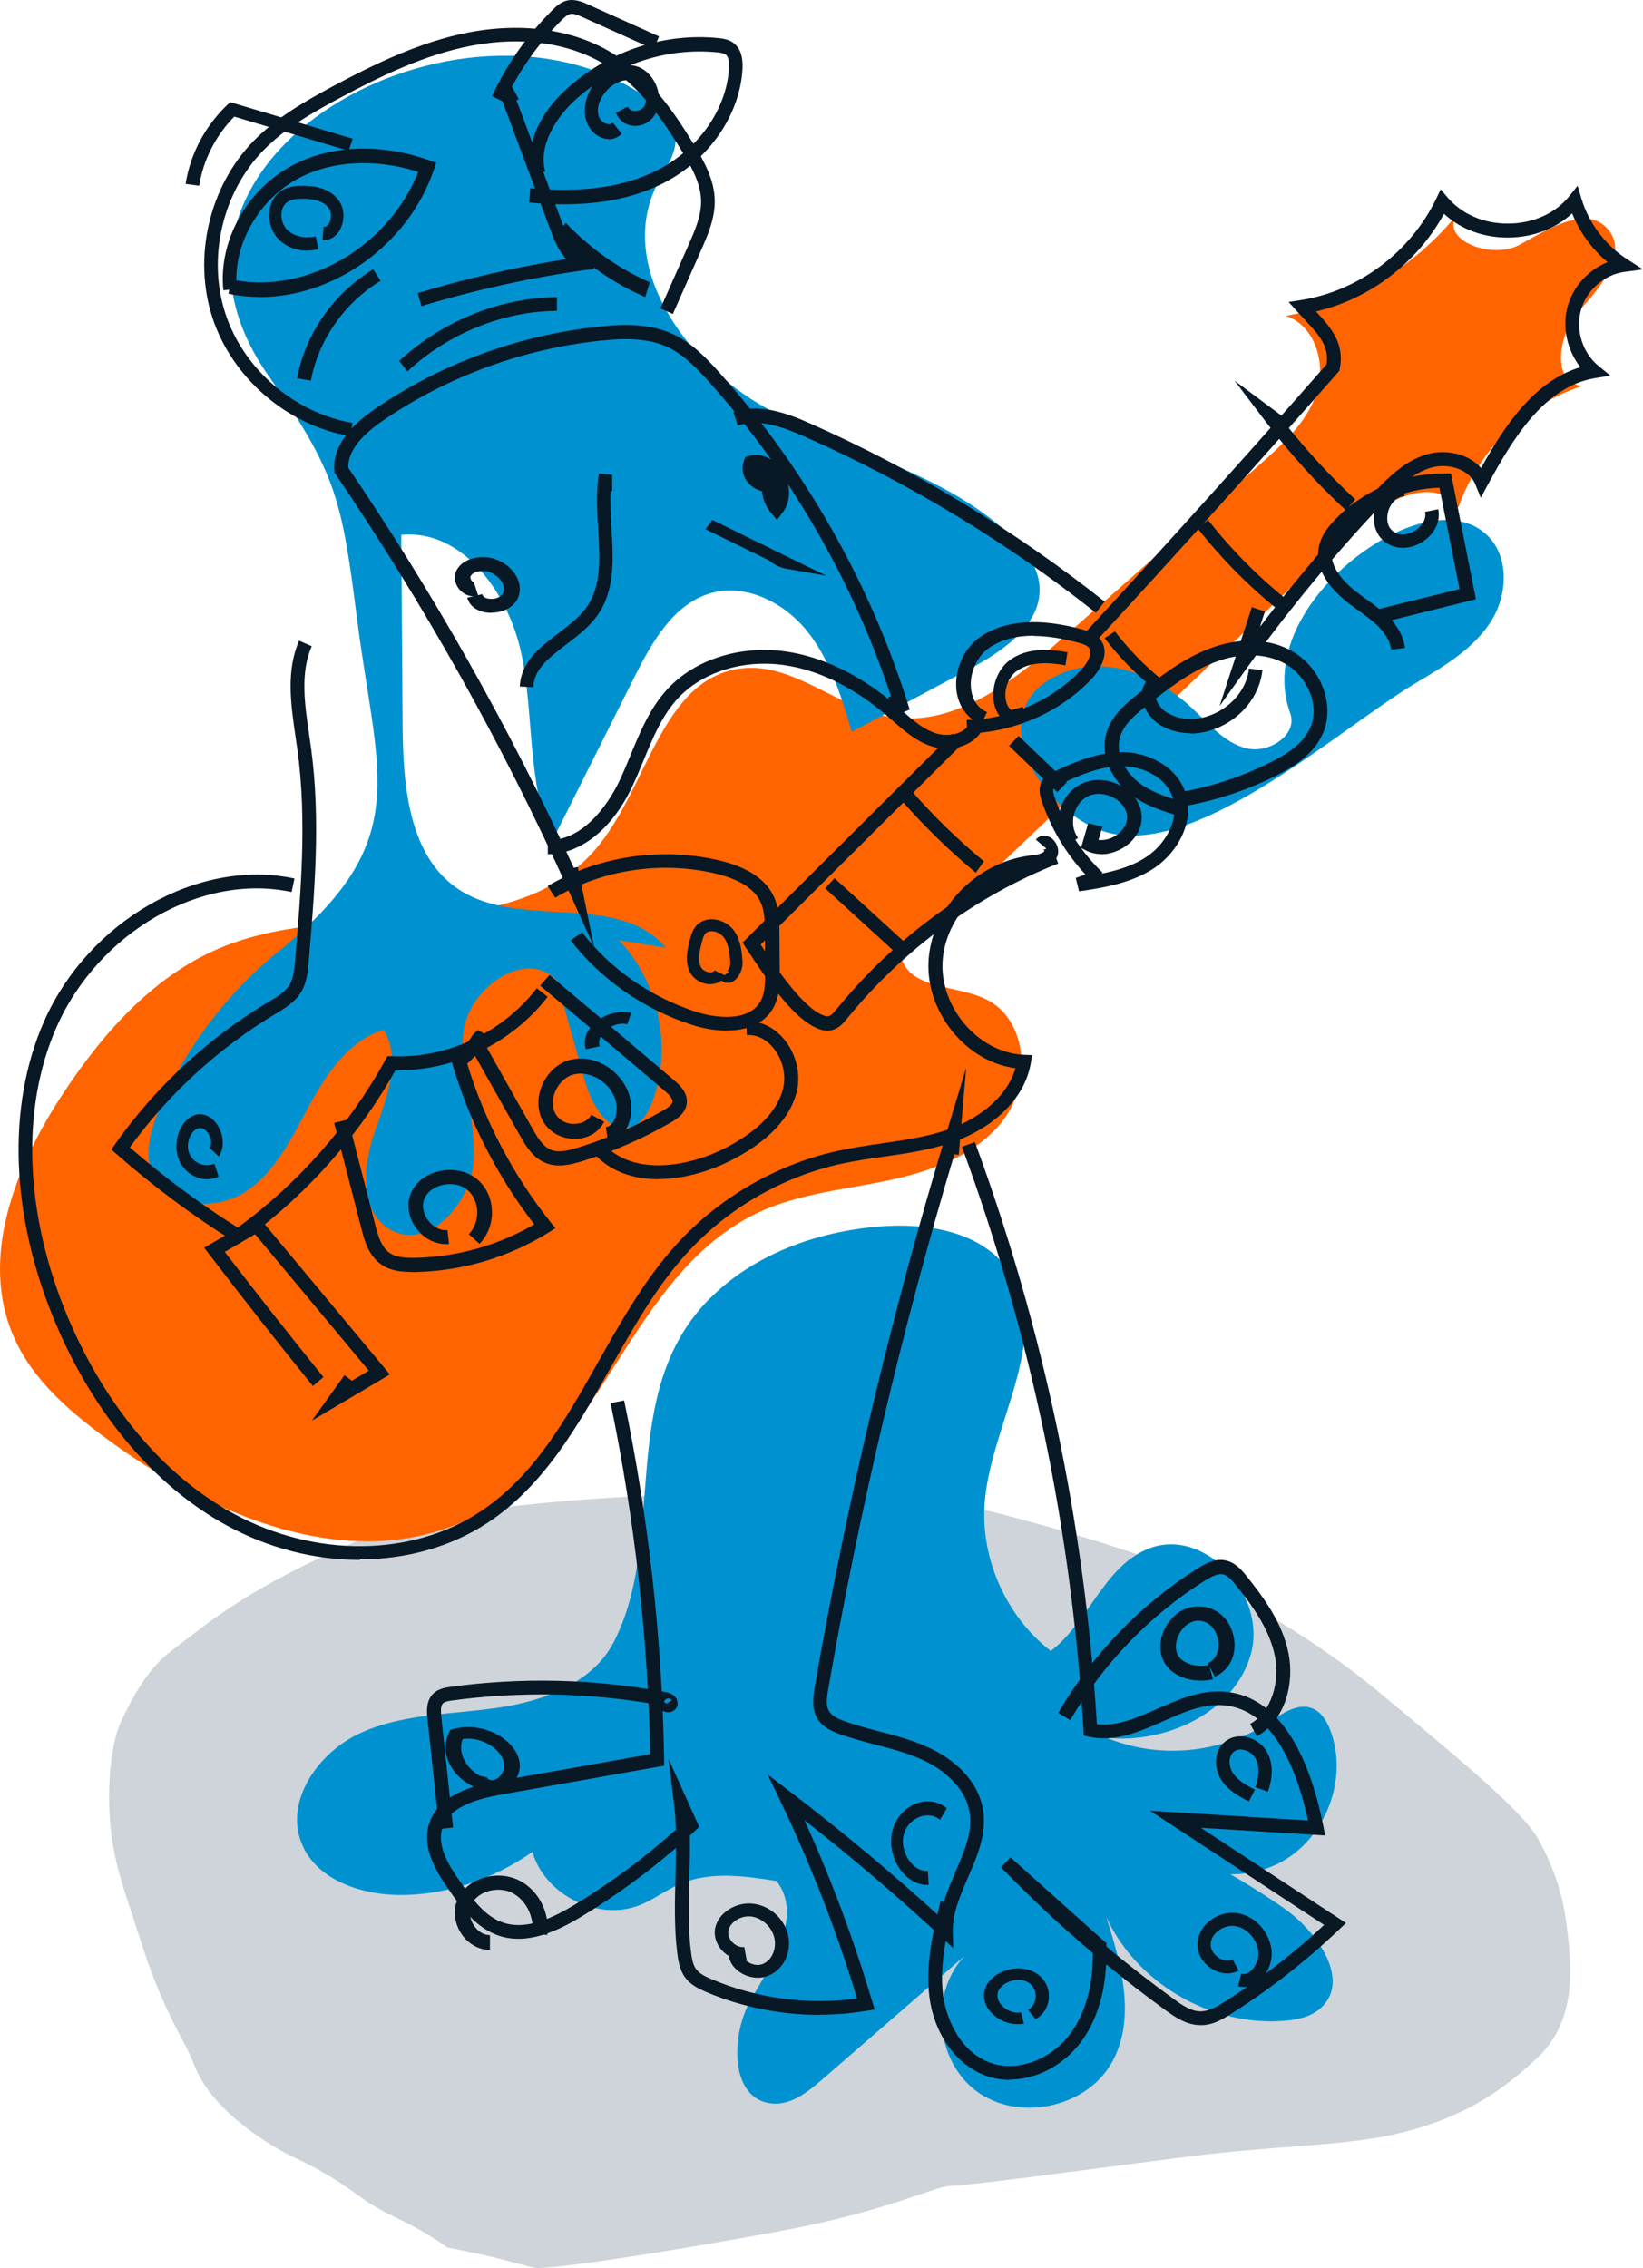 <svg width="271" height="374" viewBox="0 0 271 374" fill="none" xmlns="http://www.w3.org/2000/svg">
<path d="M128.725 367.886C106.109 372.064 91.752 374 88.451 374C86.787 373.719 81.772 372.039 73.831 370.631C67.59 366.172 63.776 365.377 60.228 362.816C56.752 360.306 53.674 358.151 48.693 355.835C45.079 354.154 34.932 348.238 32.027 340.46C30.355 335.985 27.178 332.668 22.851 318.935C21.184 313.642 19.445 309.317 18.549 303.724C17.582 297.685 17.773 288.429 20.088 283.614C21.768 280.119 24.209 275.308 28.162 272.296C35.141 266.978 41.141 261.754 59.174 253.997C64.005 251.918 74.081 248.943 95.888 247.301C108.794 246.328 125.305 245.824 134.548 246.056C145.721 246.337 148.795 246.438 151.423 246.756C154.892 247.175 166.59 249.57 183.748 255.032C191.685 257.559 198.013 260.048 205.146 263.999C212.278 267.951 220.162 272.979 227.378 278.967C241.651 290.813 251.174 298.732 253.686 303.208C255.483 306.41 257.462 310.813 258.264 316.487C259.368 324.302 260.122 333.07 253.653 339.241C247.929 344.701 240.999 349.62 229.291 352.084C220.691 353.895 210.259 353.808 196.279 355.579C176.436 358.093 161.843 360.18 156.659 360.453C154.025 360.591 145.92 364.71 128.725 367.886Z" fill="#CED4D9"/>
<path d="M18.723 238.058C12.13 233.312 5.56 227.907 2.298 220.504C-3.474 207.491 2.526 192.298 10.351 180.398C17.103 170.111 25.749 160.414 37.224 155.94C57.253 148.105 84.262 156.326 98.223 140.043C106.869 129.983 109.036 111.838 122.245 110.225C130.799 109.18 138.054 116.652 146.54 118.174C157.284 120.104 167.116 112.405 175.283 105.206C186.096 95.691 196.909 86.175 207.722 76.66C211.555 73.276 215.547 69.665 217.166 64.851C218.786 60.036 216.938 53.655 212.079 52.088C223.166 50.112 233.454 44.003 240.435 35.215C237.196 39.462 245.978 42.936 250.678 40.347C255.377 37.758 261.627 33.739 265.163 37.736C268.631 41.642 264.114 47.296 260.555 51.134C256.997 54.972 255.765 63.193 260.989 63.647C251.567 66.691 243.765 74.344 240.549 83.677C236.511 78.159 227.843 82.701 222.869 87.424C198.141 110.975 173.413 134.525 148.707 158.075C150.327 163.162 157.763 162.412 162.6 164.751C169.489 168.067 170.173 178.445 165.588 184.554C161.003 190.663 153.155 193.32 145.65 194.819C138.145 196.318 130.275 197.067 123.545 200.701C104.155 211.17 99.661 237.127 80.795 248.619C60.652 260.882 36.265 250.731 18.746 238.081L18.723 238.058Z" fill="#FF6400"/>
<path d="M45.809 156.981C37.436 163.784 30.706 172.648 26.416 182.566C24.842 186.208 23.587 190.514 25.367 194.065C27.991 199.379 35.953 199.677 40.812 196.309C45.672 192.942 48.295 187.285 51.124 182.085C53.953 176.886 57.626 171.526 63.284 169.808C66.319 174.847 63.695 181.215 61.756 186.781C59.817 192.347 59.292 199.883 64.402 202.769C70.676 206.296 77.817 198.348 78.159 191.133C78.502 183.918 75.376 176.748 76.54 169.625C77.703 162.501 87.148 156.317 91.848 161.768C93.399 167.288 94.951 172.832 96.502 178.352C97.597 182.246 100.449 187.124 104.236 185.773C106.016 185.132 106.997 183.276 107.658 181.513C110.898 172.58 108.639 161.883 102.092 155.034C104.67 155.446 107.225 155.859 109.803 156.271C102.069 146.972 85.916 153.293 75.787 146.742C67.414 141.314 66.478 129.632 66.41 119.623C66.341 109.155 66.273 98.687 66.182 88.197C76.425 87.212 84.068 98.046 86.076 108.17C88.084 118.294 86.966 129.174 91.095 138.657C95.612 129.655 100.107 120.676 104.624 111.674C107.521 105.925 111.058 99.603 117.218 97.817C123.035 96.145 129.378 99.374 133.165 104.116C136.952 108.857 138.777 114.835 140.488 120.676C146.968 117.218 153.47 113.759 159.949 110.3C165.561 107.3 171.995 102.856 171.447 96.511C171.151 93.236 168.961 90.464 166.565 88.219C155.5 77.775 139.621 74.614 126.321 67.261C113.02 59.908 101.476 43.623 108.525 30.132C109.757 27.772 111.56 25.459 111.423 22.779C111.286 19.847 108.845 17.602 106.426 15.93C76.289 -4.891 18.956 25.894 44.303 61.993C55.596 78.072 56.395 82.562 58.904 102.146C62.235 128.258 68.372 138.68 45.831 156.981H45.809Z" fill="#0092D0"/>
<path d="M176.036 110.689C183.147 108.185 191.16 111.646 196.627 116.769C199.383 119.342 201.931 122.485 205.613 123.396C209.296 124.307 214.091 121.164 212.817 117.635C208.879 106.727 217.588 95.091 227.686 89.148C232.991 86.028 240.263 83.956 244.919 87.918C248.995 91.357 248.787 97.96 245.938 102.446C243.089 106.932 238.295 109.801 233.685 112.534C221.224 119.912 198.572 140.542 183.563 137.491C172.075 135.146 160.286 116.246 176.013 110.689H176.036Z" fill="#0092D0"/>
<path d="M117.11 214.091C124.409 206.772 134.81 203.045 145.166 202.232C152.876 201.622 161.635 203.023 166.151 209.212C173.907 219.852 163.848 233.993 162.479 247.049C161.498 256.514 165.741 266.363 173.314 272.236C179.609 267.447 182.118 258.208 189.509 255.339C198.838 251.725 208.966 263.088 206.343 272.665C203.72 282.243 192.543 287.552 182.575 286.558C191.151 290.127 201.507 289.133 209.262 284.028C211.475 282.56 214.075 280.707 216.516 281.724C217.999 282.334 218.866 283.847 219.436 285.338C222.447 293.289 218.683 303.161 211.133 307.137C203.583 311.112 193.204 308.718 188.232 301.806C196.512 305.217 204.404 309.531 211.749 314.636C217.337 318.522 222.88 326.564 217.839 331.127C216.22 332.595 213.916 333.069 211.726 333.227C199.682 334.154 187.433 326.97 182.461 316.082C185.015 324.034 187.479 333.114 183.259 340.32C178.993 347.617 167.931 349.876 161.11 344.861C154.29 339.846 153.264 328.71 159.08 322.543C151.257 329.342 143.433 336.119 135.586 342.918C133.259 344.929 130.591 347.075 127.511 346.871C120.394 346.397 120.372 335.712 123.93 329.59C127.488 323.469 132.438 315.766 128.081 310.164C122.767 309.328 117.11 308.537 112.16 310.661C109.879 311.632 107.895 313.191 105.591 314.117C98.314 317.076 88.917 311.948 87.571 304.268C86.225 296.588 93.273 288.614 101.143 288.93C95.623 302.438 81.572 312.084 66.859 312.468C60.039 312.648 52.215 310.186 49.729 303.906C46.923 296.859 52.58 288.862 59.537 285.722C66.494 282.582 74.455 282.695 82.028 281.611C89.601 280.527 97.744 277.545 101.234 270.768C110.198 253.306 101.553 229.701 117.087 214.091H117.11Z" fill="#0092D0"/>
<path d="M57.768 71.915C47.413 70.185 38.274 62.319 35.033 52.363C31.791 42.407 34.515 30.675 41.876 23.192C45.635 19.371 50.317 16.696 54.819 14.269C61.797 10.539 69.361 6.853 77.419 5.324C86.468 3.616 94.999 4.92 101.437 9.033C107.155 12.674 111.049 18.27 114.426 23.776C116.159 26.63 117.87 29.686 117.892 33.17C117.915 36.114 116.699 38.856 115.641 41.261L110.982 51.779L108.933 50.857L113.593 40.339C114.561 38.137 115.664 35.642 115.641 33.193C115.619 30.293 114.066 27.529 112.49 24.945C109.271 19.663 105.557 14.337 100.222 10.921C94.257 7.122 86.288 5.909 77.824 7.527C70.058 8.988 62.697 12.584 55.877 16.247C51.532 18.584 46.985 21.146 43.474 24.765C36.698 31.664 34.177 42.497 37.171 51.689C40.165 60.881 48.606 68.117 58.151 69.736L57.768 71.96V71.915Z" fill="#091825"/>
<path d="M69.518 50.526L68.898 48.329C76.913 45.904 85.126 44.028 93.384 42.723C92.498 41.739 91.701 40.367 91.059 38.628L82.16 14.764L84.152 13.78L85.569 16.342L85.193 16.548L93.118 37.781C93.893 39.84 95.266 42.083 96.771 42.174C97.015 42.129 97.28 42.106 97.524 42.083L97.989 44.325C97.612 44.439 97.325 44.508 96.838 44.485C87.628 45.766 78.44 47.78 69.518 50.48V50.526Z" fill="#091825"/>
<path d="M42.834 48.97C41.101 48.97 39.39 48.801 37.679 48.438L37.814 47.761L36.846 47.882C35.991 39.756 40.673 31.291 48.214 27.277C54.584 23.891 62.845 23.576 70.858 26.454L71.961 26.841L71.556 28.026C67.279 40.409 55.079 48.994 42.856 48.994L42.834 48.97ZM38.985 46.237C51.117 48.269 64.173 40.457 68.99 28.341C61.877 26.091 54.719 26.479 49.181 29.429C43.014 32.718 38.872 39.611 38.985 46.237Z" fill="#091825"/>
<path d="M92.982 33.684C91.153 33.684 89.257 33.589 87.272 33.399L87.472 31.027C96.015 31.834 102.863 30.861 108.372 28.087C115.175 24.648 119.837 18.054 120.238 11.271C120.283 10.489 120.238 9.469 119.77 9.042C119.458 8.781 118.878 8.686 118.387 8.639C110.023 7.785 101.547 10.56 95.1 16.275C91.822 19.193 88.744 23.889 89.926 28.276L87.784 28.94C86.513 24.292 88.721 18.861 93.673 14.473C100.565 8.33 109.643 5.366 118.588 6.291C119.413 6.385 120.372 6.528 121.153 7.216C122.157 8.069 122.58 9.445 122.469 11.437C122 19.074 116.848 26.45 109.331 30.245C104.759 32.545 99.383 33.684 93.004 33.684H92.982Z" fill="#091825"/>
<path d="M50.715 41.339C48.736 41.339 46.901 40.58 45.718 39.191C44.759 38.085 44.269 36.48 44.432 34.896C44.575 33.508 45.187 32.358 46.166 31.621C47.288 30.775 48.675 30.645 49.736 30.623C52.653 30.58 54.815 31.447 55.978 33.204C56.835 34.484 56.876 36.393 56.08 37.868C55.427 39.061 54.367 39.69 53.184 39.582L53.367 37.413C53.836 37.456 54.142 37.087 54.306 36.762C54.693 36.024 54.693 35.048 54.306 34.441C53.347 32.987 51.307 32.749 49.757 32.771C48.981 32.771 47.982 32.879 47.309 33.378C46.656 33.877 46.472 34.679 46.431 35.113C46.329 36.068 46.635 37.044 47.186 37.695C48.227 38.909 50.164 39.408 52.082 38.974L52.51 41.1C51.898 41.23 51.286 41.317 50.695 41.317L50.715 41.339Z" fill="#091825"/>
<path d="M100.431 22.941C100.108 22.941 99.764 22.892 99.42 22.767C98.086 22.345 96.989 21.128 96.623 19.663C96.086 17.477 96.882 14.845 98.688 12.982C100.603 10.971 103.227 10.226 105.335 11.045C106.647 11.567 107.744 12.759 108.325 14.299C108.819 15.64 108.841 17.08 108.346 18.297C107.744 19.787 106.346 20.756 104.754 20.756C103.313 20.756 102.13 19.936 101.592 18.595L103.549 17.577C103.808 18.247 104.539 18.297 104.754 18.297C105.485 18.297 106.152 17.875 106.389 17.279C106.69 16.509 106.496 15.714 106.346 15.292C106.023 14.423 105.378 13.702 104.646 13.429C103.27 12.883 101.485 13.429 100.129 14.87C99.226 15.813 98.323 17.453 98.71 19.017C98.86 19.638 99.398 20.209 100.022 20.408C100.28 20.483 100.753 20.582 101.076 20.209L102.539 22.047C101.979 22.643 101.248 22.966 100.452 22.966L100.431 22.941Z" fill="#091825"/>
<path d="M106.425 48.994C101.042 46.665 96.145 43.21 91.865 38.709L93.321 36.746C97.336 40.959 102.123 44.362 107.175 46.534L106.425 48.994Z" fill="#091825"/>
<path d="M51.257 62.774L48.995 62.372C50.356 55.063 55.042 48.335 61.551 44.401L62.774 46.301C56.819 49.922 52.526 56.069 51.28 62.774H51.257Z" fill="#091825"/>
<path d="M67.199 61.243L65.836 59.522C72.983 52.911 82.455 49.085 91.865 48.994V51.258C82.958 51.326 73.968 54.971 67.199 61.243Z" fill="#091825"/>
<path d="M32.845 30.622L30.622 30.328C31.363 25.449 33.789 20.842 37.472 17.303L37.966 16.842L58.181 22.873L57.507 24.863L38.64 19.229C35.563 22.37 33.519 26.391 32.868 30.601L32.845 30.622Z" fill="#091825"/>
<path d="M83.189 16.842L81.147 15.851C83.642 10.526 87 5.754 91.128 1.651C91.74 1.028 92.489 0.36 93.464 0.106C94.802 -0.24 96.118 0.337 96.98 0.729L108.707 6.007L107.799 8.105L96.073 2.826C95.279 2.457 94.576 2.181 94.008 2.319C93.578 2.434 93.147 2.826 92.693 3.264C88.746 7.183 85.548 11.747 83.166 16.819L83.189 16.842Z" fill="#091825"/>
<path d="M97.989 156.17L93.683 146.634C82.896 122.715 69.908 99.577 55.119 77.841L57.061 76.554C71.406 97.601 84.042 119.981 94.643 143.096L95.298 142.958L97.989 156.147V156.17Z" fill="#091825"/>
<path d="M39.293 205.141L38.658 204.752C31.791 200.476 25.218 195.582 19.144 190.231L18.373 189.545L18.962 188.699C25.626 179.255 34.374 171.114 44.279 165.214C45.752 164.345 46.976 163.613 47.678 162.516C48.426 161.349 48.562 159.749 48.676 158.354C49.628 147.012 50.625 135.258 49.084 123.824C48.97 123.046 48.857 122.269 48.744 121.468C47.973 116.163 47.157 110.652 49.333 105.644L51.418 106.559C49.492 110.972 50.262 116.14 50.988 121.125C51.101 121.926 51.214 122.703 51.328 123.504C52.891 135.189 51.894 147.057 50.92 158.537C50.784 160.137 50.625 162.104 49.56 163.751C48.562 165.306 46.976 166.243 45.593 167.089C36.097 172.76 27.824 180.352 21.41 189.202C26.986 194.05 32.969 198.486 39.202 202.42C49.174 195.171 57.583 185.612 63.566 174.773L63.906 174.155H64.609C73.743 174.59 82.922 170.245 88.543 162.95L90.334 164.368C84.418 172.029 74.899 176.625 65.221 176.488C58.988 187.601 50.24 197.366 39.904 204.729L39.293 205.164V205.141Z" fill="#091825"/>
<path d="M34.143 194.446C32.187 194.446 30.27 193.178 29.465 191.126C28.89 189.65 28.985 187.782 29.695 186.237C30.366 184.807 31.478 183.885 32.705 183.746C34.085 183.585 35.504 184.553 36.252 186.214C36.961 187.759 36.904 189.488 36.098 190.71L34.584 189.281C35.063 188.543 34.699 187.574 34.584 187.321C34.258 186.629 33.606 185.891 32.897 186.029C32.283 186.098 31.727 186.583 31.363 187.367C30.941 188.266 30.884 189.327 31.19 190.134C31.842 191.794 33.778 192.601 35.37 191.863L36.06 194.008C35.446 194.308 34.795 194.446 34.143 194.446Z" fill="#091825"/>
<path d="M67.859 209.734C66.174 209.734 64.443 209.548 62.995 208.573C60.742 207.088 60.03 204.326 59.579 202.469L55.119 185.155L57.42 184.598L61.88 201.912C62.379 203.885 62.948 205.742 64.348 206.647C65.439 207.367 66.934 207.436 68.405 207.413C75.356 207.274 82.141 205.371 88.119 201.889C81.998 193.952 77.325 184.761 74.549 175.222L74.098 173.667L75.427 173.737C75.972 173.272 77.111 171.88 77.681 171.137C77.799 170.835 77.989 170.603 78.155 170.464L78.819 169.837L80.409 170.766L80.124 171.625C80.124 171.625 80.029 171.787 79.911 171.973C79.911 172.066 79.982 172.205 80.1 172.39L87.835 186.13C88.712 187.685 89.59 189.101 90.919 189.612C92.224 190.122 93.837 189.681 95.236 189.263C100.195 187.732 104.963 185.666 109.447 183.067C110.088 182.695 110.823 182.208 110.918 181.697C111.013 181.117 110.254 180.398 109.589 179.841C102.781 174.038 95.924 168.259 89.092 162.527L90.634 160.763C97.49 166.519 104.323 172.298 111.155 178.1C111.938 178.773 113.551 180.142 113.267 182.045C113.006 183.716 111.416 184.645 110.657 185.086C106.031 187.755 101.096 189.913 95.972 191.492C94.026 192.095 91.986 192.536 90.065 191.793C88.001 191.004 86.862 189.194 85.77 187.267L78.345 174.085C77.942 174.572 77.491 175.036 77.064 175.384C79.911 184.784 84.656 193.812 90.8 201.518L91.607 202.516L90.515 203.212C83.92 207.32 76.281 209.595 68.476 209.757C68.286 209.757 68.096 209.757 67.906 209.757L67.859 209.734Z" fill="#091825"/>
<path d="M119.89 169.949C117.933 169.949 115.883 169.568 114.044 168.962C106.149 166.403 99.078 161.464 94.128 155.066L96.014 153.742C100.68 159.78 107.351 164.427 114.775 166.829C118.405 167.996 123.331 168.333 125.263 165.392C126.159 164.023 126.23 162.295 126.206 160.162L126.159 153.72C126.159 152.014 126.136 150.15 125.405 148.646C124.344 146.469 121.799 144.92 117.839 144C108.93 141.957 99.361 143.416 91.583 148.018L90.334 146.11C98.653 141.194 108.883 139.645 118.405 141.822C123.119 142.9 126.183 144.875 127.573 147.704C128.516 149.657 128.54 151.789 128.563 153.652L128.61 160.14C128.61 162.115 128.634 164.562 127.314 166.582C125.711 169.029 122.906 169.927 119.913 169.927L119.89 169.949Z" fill="#091825"/>
<path d="M73.546 205.141C71.729 205.141 69.96 204.234 68.724 202.629C67.319 200.792 66.98 198.49 67.828 196.63C68.627 194.886 70.299 193.607 72.456 193.119C74.684 192.607 76.986 193.072 78.61 194.375C80.088 195.56 81.008 197.397 81.129 199.42C81.275 201.56 80.524 203.629 79.094 205.094L77.326 203.513C78.295 202.536 78.803 201.048 78.707 199.56C78.61 198.188 78.004 196.932 77.035 196.165C75.993 195.328 74.491 195.049 72.989 195.398C71.583 195.723 70.517 196.514 70.032 197.583C69.524 198.7 69.766 200.118 70.662 201.281C71.486 202.374 72.674 202.955 73.812 202.839L74.055 205.141C73.885 205.141 73.691 205.164 73.522 205.164L73.546 205.141Z" fill="#091825"/>
<path d="M100.298 188.322L99.939 185.858C100.514 185.758 100.969 185.409 101.28 184.762C101.855 183.667 101.855 181.999 101.304 180.779C100.083 178.091 97.041 176.498 94.525 177.195C93.28 177.543 92.13 178.638 91.555 180.033C91.052 181.252 91.052 182.547 91.555 183.542C92.106 184.613 93.352 185.41 94.789 185.31C96.035 185.31 97.065 184.737 97.52 183.816L99.652 184.961C98.765 186.729 96.969 187.774 94.813 187.799H94.789C92.513 187.799 90.429 186.579 89.471 184.712C88.609 183.045 88.585 180.978 89.376 179.037C90.238 176.946 91.939 175.353 93.903 174.805C97.544 173.759 101.76 175.925 103.484 179.734C104.347 181.651 104.323 184.14 103.412 185.932C102.742 187.252 101.64 188.098 100.322 188.322H100.298Z" fill="#091825"/>
<path d="M117.18 162.294C115.83 162.294 114.481 161.533 113.876 160.44C112.869 158.625 113.413 156.458 113.776 155.034C113.957 154.292 114.219 153.297 114.944 152.536C115.609 151.872 116.535 151.54 117.583 151.579C118.872 151.657 120.161 152.301 120.947 153.297C122.196 154.897 122.357 156.927 122.478 158.566C122.578 159.815 121.793 161.533 120.624 161.962C120.06 162.177 119.476 162.06 119.013 161.689C118.55 162.06 117.925 162.255 117.24 162.274H117.2L117.18 162.294ZM117.885 160.01L119.517 160.811L120.302 160.225C120.302 160.225 119.98 160.108 119.879 160.167C120.101 160.049 120.504 159.288 120.463 158.722C120.322 156.966 120.161 155.541 119.335 154.507C118.912 153.98 118.167 153.59 117.462 153.551C117.14 153.531 116.696 153.59 116.394 153.902C116.052 154.253 115.891 154.819 115.73 155.502C115.347 157.005 115.065 158.449 115.649 159.523C115.911 159.991 116.576 160.342 117.18 160.342C117.522 160.342 117.744 160.225 117.865 160.01H117.885Z" fill="#091825"/>
<path d="M147.965 117.893L146.486 115.015L146.948 114.783C140.637 95.728 130.305 77.857 116.92 62.933C114.932 60.728 112.783 58.477 110.101 57.224C106.726 55.646 102.727 55.808 99.26 56.156C86.361 57.479 73.878 62.028 63.152 69.362C59.107 72.124 57.188 74.863 57.466 77.486L55.154 77.718C54.807 74.167 57.05 70.708 61.834 67.436C72.861 59.893 85.713 55.205 99.005 53.835C102.773 53.441 107.165 53.302 111.049 55.112C114.123 56.551 116.458 58.988 118.608 61.378C132.87 77.3 143.758 96.54 150.046 117.011L147.919 117.893H147.965Z" fill="#091825"/>
<path d="M87.941 113.3L85.74 113.208C85.916 109.126 89.042 106.731 92.079 104.427C93.752 103.15 95.49 101.85 96.635 100.277C99.232 96.741 98.946 92.111 98.66 87.208C98.484 84.174 98.286 81.05 98.792 78.085L100.971 78.29V80.981H100.707C100.619 82.966 100.729 85.041 100.861 87.071C101.169 92.18 101.499 97.471 98.396 101.668C97.053 103.492 95.182 104.906 93.4 106.275C90.56 108.442 88.095 110.312 87.963 113.3H87.941Z" fill="#091825"/>
<path d="M81.05 101.051C81.05 101.051 80.843 101.051 80.766 101.051C78.877 100.959 77.454 100.012 77.066 98.558L78.1 98.327C77.298 98.327 76.496 97.958 75.901 97.335C74.996 96.388 74.763 95.026 75.332 93.988C76.315 92.188 78.747 91.657 80.61 91.934C82.37 92.21 84.052 93.272 84.983 94.703C85.785 95.95 85.966 97.335 85.449 98.558C84.828 100.035 83.068 101.028 81.076 101.028L81.05 101.051ZM79.549 98.004C79.731 98.627 80.533 98.743 80.895 98.743C81.749 98.789 82.706 98.466 82.991 97.773C83.327 96.989 82.965 96.25 82.706 95.858C82.163 95.004 81.154 94.357 80.145 94.196C79.187 94.057 78.023 94.288 77.635 94.98C77.505 95.188 77.635 95.581 77.842 95.834C77.842 95.834 78.049 96.019 78.152 95.996L78.851 98.143L79.549 97.981V98.004Z" fill="#091825"/>
<path d="M136.243 94.927L129.773 93.796C128.676 93.599 127.668 93.132 126.929 92.451L116.362 87.265L117.526 85.74L128.161 90.961L128.273 90.907C128.273 90.907 128.362 91.033 128.43 91.087L136.266 94.927H136.243Z" fill="#091825"/>
<path d="M128.152 85.74L127.124 84.5C126.308 83.542 125.807 82.302 125.675 81.005C125.359 80.921 125.016 80.78 124.674 80.611C122.908 79.681 122.091 77.82 122.671 76.073L122.908 75.368L123.593 75.171C125.675 74.608 127.836 75.678 129.154 77.877C130.471 80.075 130.471 82.64 129.154 84.416L128.179 85.712L128.152 85.74Z" fill="#091825"/>
<path d="M180.761 101.051C166.094 89.417 149.989 79.656 132.889 72.071C129.343 70.503 125.288 68.935 121.697 70.175L120.955 67.952C125.335 66.43 129.899 68.162 133.839 69.918C151.102 77.596 167.368 87.451 182.198 99.201L180.761 101.051Z" fill="#091825"/>
<path d="M135.219 332.243C128.801 332.243 122.36 330.972 116.488 328.474C115.282 327.952 113.917 327.317 113.006 326.068C112.05 324.774 111.846 323.162 111.686 321.891C111.208 317.918 111.299 313.627 111.413 309.495C111.459 307.906 111.504 306.294 111.504 304.705C106.657 308.882 101.445 312.674 95.983 315.988C92.091 318.349 86.993 320.824 82.169 319.144C78.436 317.85 75.956 314.354 74.158 311.788C71.677 308.269 69.561 304.501 70.79 300.687C72.291 296.01 77.708 294.489 82.26 293.672L107.248 289.245C106.862 269.834 104.654 250.378 100.717 231.376L102.947 230.922C106.998 250.378 109.206 270.311 109.547 290.176V291.152L82.669 295.919C78.755 296.623 74.112 297.872 72.974 301.39C71.996 304.41 74.044 307.679 76.047 310.494C78.163 313.491 80.12 316.034 82.942 317.01C86.902 318.372 91.363 316.147 94.822 314.058C100.74 310.471 106.338 306.317 111.481 301.708C111.436 300.255 111.345 298.802 111.163 297.418L110.253 289.994L115.328 301.232L114.736 301.799C114.417 302.094 114.099 302.389 113.78 302.685C113.826 304.955 113.78 307.27 113.689 309.541C113.575 313.582 113.484 317.782 113.939 321.596C114.076 322.663 114.212 323.889 114.827 324.706C115.396 325.478 116.443 325.977 117.376 326.363C124.841 329.541 133.307 330.654 141.363 329.541C137.995 318.372 133.716 307.384 128.664 296.873L126.616 292.605L130.394 295.488C138.883 301.958 147.576 309.245 155.087 316.124C155.496 313.536 156.566 311.084 157.59 308.678C159.092 305.204 160.526 301.913 159.866 298.553C159.206 295.057 156.065 291.81 151.514 289.903C149.26 288.95 146.825 288.314 144.458 287.701C142.501 287.179 140.476 286.657 138.519 285.953C137.199 285.476 135.742 284.818 134.877 283.478C133.853 281.866 134.081 279.982 134.376 278.189C139.747 247.291 147.098 216.416 156.225 186.426L159.365 176.073L158.136 190.421L157.408 190.353C148.783 219.231 141.773 248.88 136.607 278.552C136.356 279.959 136.197 281.299 136.789 282.23C137.267 282.979 138.268 283.433 139.27 283.796C141.136 284.477 143.116 284.999 145.027 285.499C147.463 286.134 149.989 286.793 152.401 287.814C157.749 290.062 161.277 293.831 162.096 298.144C162.87 302.185 161.231 305.954 159.661 309.586C158.341 312.651 157.089 315.534 157.158 318.531L157.226 321.232L155.246 319.371C148.464 313.06 140.59 306.317 132.692 300.142C137.107 309.858 140.863 319.916 143.889 330.132L144.254 331.358L142.979 331.562C140.407 331.993 137.79 332.22 135.173 332.22L135.219 332.243Z" fill="#091825"/>
<path d="M72.446 301.621L70.504 283.389C70.412 282.426 70.181 280.43 71.544 279.192C72.33 278.481 73.301 278.298 74.225 278.16C86.059 276.532 98.031 276.83 109.772 279.009C111.39 279.307 111.714 280.224 111.76 280.752C111.829 281.371 111.483 281.944 110.859 282.219C110.304 282.449 109.495 282.403 109.033 281.829L108.478 281.164V281.096C97.268 279.1 85.851 278.871 74.526 280.408C73.925 280.499 73.37 280.591 73.093 280.843C72.654 281.233 72.7 282.219 72.792 283.114L74.734 301.346L72.446 301.599V301.621ZM109.518 280.637L110.905 281.554L109.934 280.912L110.812 280.385C110.674 280.201 110.327 279.949 109.98 280.109C109.749 280.201 109.587 280.408 109.518 280.637Z" fill="#091825"/>
<path d="M81.185 295.478C80.337 295.478 79.436 295.227 78.793 294.764L78.716 294.88C74.447 293.164 72.389 289.018 74.086 285.643L74.292 285.238L74.858 285.083C77.559 284.351 80.722 284.968 83.063 286.684C85.429 288.42 86.304 290.772 85.378 292.817C84.735 294.244 83.371 295.227 81.777 295.459C81.597 295.478 81.417 295.497 81.237 295.497L81.185 295.478ZM79.153 292.836L80.337 293.087C80.337 293.087 80.439 293.28 80.465 293.299C80.671 293.472 81.005 293.588 81.288 293.549C82.085 293.434 82.677 292.74 82.934 292.18C83.654 290.58 82.549 288.998 81.263 288.053C80.079 287.185 78.227 286.453 76.298 286.761C75.501 288.94 76.736 291.505 79.179 292.836H79.153Z" fill="#091825"/>
<path d="M125.005 326.119C123.883 326.119 122.739 325.737 121.8 325.038C120.908 324.359 120.335 323.469 120.221 322.536C119.923 322.367 119.626 322.133 119.374 321.9C118.23 320.84 117.703 319.335 117.955 317.957C118.458 315.392 121.457 313.506 124.364 313.93C126.973 314.29 129.216 316.262 129.926 318.827C130.635 321.349 129.605 324.656 126.676 325.801C126.149 326.013 125.577 326.119 125.005 326.119ZM122.968 323.172C122.968 323.172 123.151 323.342 123.219 323.405C123.975 323.978 125.005 324.168 125.76 323.872C127.523 323.172 128.141 321.01 127.683 319.378C127.202 317.639 125.669 316.283 123.975 316.028C122.281 315.795 120.45 316.876 120.152 318.339C120.015 319.039 120.312 319.823 120.93 320.395C121.48 320.904 122.166 321.137 122.762 321.052L123.151 323.151C123.151 323.151 122.99 323.151 122.922 323.172H122.968Z" fill="#091825"/>
<path d="M152.848 310.808C151.197 310.808 149.546 309.812 148.38 308.122C147.137 306.293 146.69 304 147.176 301.963C147.661 299.925 149.06 298.258 150.905 297.471C152.77 296.684 154.732 296.961 156.17 298.189L155.043 300.064C154.111 299.277 152.809 299.115 151.546 299.647C150.284 300.18 149.351 301.268 149.04 302.588C148.73 303.908 149.04 305.413 149.876 306.663C150.711 307.914 151.896 308.608 153.042 308.492L153.178 310.808C153.062 310.808 152.965 310.808 152.848 310.808Z" fill="#091825"/>
<path d="M80.766 321.525C78.915 321.525 77.164 320.487 76.078 318.834C74.894 317.04 74.697 314.822 75.536 313.051C76.3 311.493 77.731 310.313 79.557 309.699C81.58 309.038 83.751 309.156 85.552 310.03C88.784 311.611 90.733 315.317 90.264 319.071L87.822 318.787C88.143 316.049 86.736 313.24 84.442 312.107C83.258 311.517 81.728 311.446 80.371 311.895C79.162 312.296 78.249 313.051 77.781 313.995C77.287 315.01 77.435 316.403 78.175 317.513C78.842 318.504 79.804 319.094 80.815 319.094V321.455L80.766 321.525Z" fill="#091825"/>
<path d="M166.564 342.96C165.334 342.96 164.126 342.779 162.964 342.393C157.973 340.782 154.191 335.699 153.325 329.459C152.573 323.991 153.917 318.432 155.125 313.53L157.358 313.893L156.948 318.817L156.242 318.749C155.535 322.198 155.102 325.693 155.581 329.142C156.151 333.226 158.589 338.604 163.648 340.238C167.932 341.622 173.355 339.602 176.477 335.427C179.576 331.32 180.282 326.056 180.259 322.062C174.973 317.592 169.914 312.872 165.106 307.903L166.678 306.269L182.493 320.428V320.905C182.493 320.905 182.493 320.95 182.493 320.973C186.116 324.014 189.853 326.918 193.681 329.686C195.071 330.707 196.461 331.615 197.897 331.66C199.287 331.706 200.677 330.912 202.09 330.027C207.9 326.328 213.392 322.107 218.405 317.41L189.693 298.577L215.762 300.188C213.848 291.475 209.883 281.695 201.611 281.173C198.284 280.969 195.162 282.353 191.835 283.828C187.939 285.552 183.905 287.322 179.599 286.369L178.755 286.188L178.71 285.326C176.796 252.424 170.051 220.044 158.657 189.094L160.799 188.322C172.17 219.204 178.938 251.471 180.92 284.304C184.224 284.713 187.483 283.261 190.901 281.763C194.342 280.243 197.92 278.7 201.748 278.927C209.792 279.426 215.511 287.141 218.291 301.209L218.565 302.661L198.056 301.391L222.006 317.093L220.98 318.069C215.557 323.242 209.609 327.916 203.275 331.933C201.634 332.976 199.948 334.043 197.806 333.929C195.709 333.861 193.955 332.704 192.314 331.524C188.964 329.096 185.66 326.532 182.447 323.9C182.196 329.028 180.761 333.43 178.254 336.766C175.315 340.669 170.826 342.915 166.496 342.915L166.564 342.96Z" fill="#091825"/>
<path d="M167.868 333.774C166.5 333.774 165.131 333.285 164.05 332.382C162.681 331.272 162.063 329.749 162.372 328.319C162.681 326.89 163.895 325.648 165.639 325.009C167.383 324.369 169.259 324.463 170.693 325.253C172.128 326.043 172.989 327.473 173.011 329.09C173.033 330.708 172.216 332.156 170.804 332.965L169.568 331.423C170.362 330.953 170.826 330.087 170.826 329.109C170.826 328.131 170.318 327.285 169.501 326.833C168.685 326.382 167.581 326.344 166.522 326.739C165.462 327.134 164.734 327.849 164.557 328.658C164.381 329.467 164.778 330.351 165.595 331.028C166.433 331.705 167.493 332.006 168.42 331.837L168.883 333.68C168.552 333.736 168.221 333.774 167.868 333.774Z" fill="#091825"/>
<path d="M207.337 286.311L206.205 284.274C209.926 282.143 211.081 277.062 210.295 273.129C209.394 268.586 206.482 264.653 203.824 261.351C203.177 260.555 202.53 259.806 201.791 259.619C200.912 259.384 199.826 259.97 198.786 260.602C189.68 266.315 181.984 274.276 176.53 283.642L174.542 282.447C180.182 272.777 188.132 264.536 197.561 258.612C199.017 257.699 200.612 256.902 202.322 257.347C203.755 257.699 204.726 258.799 205.604 259.876C208.423 263.412 211.543 267.603 212.537 272.66C213.462 277.273 212.214 283.524 207.314 286.311H207.337Z" fill="#091825"/>
<path d="M198.047 277.124C196.316 277.124 194.661 276.621 193.395 275.661C191.353 274.102 190.81 271.392 192.025 268.754C193.24 266.115 195.721 264.604 198.383 264.916C201.02 265.228 203.036 267.243 203.527 270.097C204.018 272.927 202.777 275.445 200.373 276.477L199.495 274.726L200.063 276.908C199.417 277.052 198.745 277.124 198.099 277.124H198.047ZM197.685 267.243C196.083 267.243 194.92 268.514 194.377 269.665C193.808 270.912 193.628 272.711 195.023 273.766C196.109 274.582 197.789 274.894 199.366 274.558L199.21 274.27C200.839 273.574 201.149 271.752 200.916 270.433C200.684 269.113 199.805 267.482 198.021 267.267C197.892 267.267 197.789 267.267 197.66 267.267L197.685 267.243Z" fill="#091825"/>
<path d="M205.961 297.028C204.29 296.202 202.421 295.116 201.343 293.334C200.2 291.421 200.2 288.553 202.201 287.075C203.102 286.401 204.268 286.162 205.499 286.401C206.928 286.684 208.204 287.575 208.929 288.792C209.963 290.574 210.029 292.921 209.127 295.442L207.06 294.703C207.456 293.616 207.984 291.53 207.038 289.878C206.643 289.205 205.873 288.683 205.081 288.531C204.664 288.444 204.07 288.422 203.564 288.813C202.597 289.531 202.641 291.161 203.278 292.225C204.07 293.529 205.521 294.377 206.994 295.094L206.005 297.028H205.961Z" fill="#091825"/>
<path d="M205.12 327.65C204.814 327.65 204.509 327.607 204.204 327.542L204.727 325.461C205.294 325.59 205.839 325.44 206.341 324.968C207.213 324.195 207.714 322.801 207.54 321.663C207.235 319.582 205.556 317.823 203.637 317.587C202.677 317.458 201.609 317.801 200.802 318.488C200.082 319.089 199.69 319.861 199.69 320.655C199.69 321.492 200.235 322.35 201.085 322.865C201.849 323.316 202.677 323.401 203.288 323.058L204.313 324.946C203.004 325.633 201.369 325.547 199.951 324.689C198.425 323.766 197.487 322.2 197.509 320.612C197.509 319.217 198.207 317.844 199.385 316.857C200.649 315.763 202.35 315.248 203.92 315.441C206.799 315.806 209.241 318.295 209.699 321.342C209.982 323.208 209.219 325.29 207.823 326.555C207.017 327.264 206.079 327.65 205.12 327.65Z" fill="#091825"/>
<path d="M159.53 120.955L159.458 118.714C159.793 118.714 160.128 118.714 160.438 118.669C158.909 117.526 157.929 115.734 157.738 113.627C157.427 110.244 159.076 106.748 161.848 104.911C165.886 102.244 171.478 101.863 178.503 103.79C179.458 104.059 180.557 104.395 181.322 105.247C183.138 107.219 181.824 110.042 180.151 111.835C175.038 117.37 167.296 120.776 159.506 120.955H159.53ZM170.498 104.821C167.607 104.821 165.193 105.471 163.258 106.748C161.203 108.115 159.912 110.871 160.151 113.448C160.247 114.546 160.725 116.518 162.804 117.437L162.254 118.535C168.419 117.728 174.297 114.793 178.383 110.401C179.482 109.213 180.295 107.577 179.554 106.748C179.219 106.367 178.526 106.166 177.881 105.986C175.157 105.247 172.696 104.866 170.498 104.866V104.821Z" fill="#091825"/>
<path d="M177.976 146.983L177.438 144.769L179.029 144.198C175.826 140.751 173.362 136.619 171.839 132.121C171.637 131.505 171.145 130.044 171.839 128.811C172.332 127.967 173.16 127.579 173.72 127.305C177.282 125.615 181.179 123.994 185.188 124.017C189.018 124.04 193.878 126.095 195.469 130.523C197.193 135.318 194.282 140.454 190.541 143.034C186.734 145.636 182.075 146.367 177.976 146.983ZM185.076 126.323C181.515 126.323 177.976 127.852 174.683 129.405C174.392 129.542 173.922 129.77 173.788 129.998C173.586 130.341 173.855 131.117 173.944 131.414C175.535 136.162 178.29 140.477 181.873 143.901L181.716 144.061C184.382 143.513 187.047 142.714 189.287 141.162C192.243 139.13 194.685 134.998 193.363 131.345C192.154 127.944 188.257 126.369 185.166 126.346H185.054L185.076 126.323Z" fill="#091825"/>
<path d="M229.475 107.175C229.092 104.225 226.254 102.22 223.528 100.285L223.19 100.031C218.798 96.897 216.838 93.463 217.559 90.098C217.964 88.162 219.225 86.688 220.284 85.604C224.97 80.765 231.75 77.93 238.44 78.091H239.341L243.441 98.81L229.542 102.266C230.669 103.557 231.502 105.032 231.75 106.83L229.52 107.129L229.475 107.175ZM237.471 80.419C231.705 80.557 225.938 83.069 221.861 87.241C221.028 88.093 220.036 89.246 219.744 90.605C219.068 93.763 222.402 96.689 224.452 98.141L224.789 98.395C225.69 99.04 226.614 99.685 227.493 100.423L229.272 99.962L240.738 97.127L237.426 80.419H237.471Z" fill="#091825"/>
<path d="M195.116 134.734C192.187 133.89 188.863 132.925 186.189 130.778C183.609 128.679 181.447 124.867 182.447 121.056C183.261 117.919 185.91 115.845 187.84 114.325C191.396 111.526 195.069 108.631 199.439 106.967C204.437 105.037 209.481 105.23 213.293 107.473C217.896 110.2 220.151 116.134 218.291 120.718C216.827 124.337 213.386 126.435 210.574 127.859C205.832 130.247 200.787 131.936 195.604 132.877L195.116 134.71V134.734ZM206.25 108.052C204.344 108.052 202.298 108.438 200.276 109.235C196.231 110.803 192.675 113.577 189.258 116.255C187.096 117.944 185.26 119.536 184.702 121.683C183.981 124.433 185.655 127.256 187.631 128.872C189.676 130.537 192.349 131.405 194.813 132.153L194.581 130.633C199.788 129.741 204.832 128.076 209.597 125.688C212.061 124.457 215.037 122.672 216.199 119.801C217.733 116.014 215.362 111.454 212.201 109.572C210.481 108.559 208.458 108.052 206.273 108.052H206.25Z" fill="#091825"/>
<path d="M231.367 90.333C230.302 90.333 229.281 90.004 228.438 89.367C226.774 88.093 226.175 85.787 226.907 83.525C227.639 81.241 229.481 79.704 231.566 79.616L231.655 81.812C230.257 81.878 229.348 83.13 229.015 84.184C228.682 85.238 228.66 86.775 229.791 87.632C230.901 88.489 232.41 88.115 233.364 87.522C234.318 86.929 235.338 85.765 235.05 84.404L237.224 83.964C237.646 86.007 236.603 88.137 234.54 89.389C233.519 90.026 232.41 90.333 231.367 90.333Z" fill="#091825"/>
<path d="M196.385 120.907C194.614 120.907 192.909 120.457 191.407 119.58C189.747 118.584 188.492 116.663 188.335 114.908C188.245 113.723 188.648 112.68 189.501 111.968L190.913 113.818C190.734 113.96 190.532 114.197 190.577 114.719C190.644 115.691 191.519 116.948 192.506 117.517C194.928 118.963 198.09 118.892 200.938 117.351C203.808 115.809 205.692 113.154 206.006 110.237L208.226 110.522C207.823 114.221 205.468 117.588 201.947 119.485C200.131 120.457 198.224 120.955 196.363 120.955L196.385 120.907Z" fill="#091825"/>
<path d="M181.703 140.836C180.828 140.836 179.953 140.652 179.176 140.261L178.301 139.824L179.491 135.731L181.825 136.329L181.193 138.49C182.068 138.605 183.04 138.398 183.939 137.846C185.227 137.064 185.98 135.823 185.908 134.604C185.835 133.431 185.033 132.304 183.769 131.592C182.456 130.833 180.877 130.695 179.662 131.201C178.471 131.707 177.572 132.787 177.183 134.144C176.77 135.57 177.013 137.087 177.815 138.168L175.822 139.502C174.607 137.869 174.218 135.662 174.825 133.569C175.409 131.546 176.794 129.913 178.641 129.131C180.585 128.28 182.967 128.487 185.008 129.637C186.953 130.741 188.192 132.557 188.313 134.489C188.435 136.536 187.268 138.559 185.251 139.801C184.109 140.491 182.87 140.859 181.679 140.859L181.703 140.836Z" fill="#091825"/>
<path d="M166.499 119.424L166.136 119.206C164.785 118.402 163.939 116.881 163.838 115.033C163.697 112.729 164.725 110.295 166.378 108.991C169.341 106.665 173.332 107.056 176.074 107.556L175.731 109.708C173.352 109.273 169.906 108.925 167.547 110.773C166.438 111.642 165.733 113.338 165.834 114.924C165.874 115.49 166.035 116.468 166.781 117.098L168.696 116.555L169.22 118.641L166.479 119.424H166.499Z" fill="#091825"/>
<path d="M59.342 257.22C51.982 257.22 44.395 255.354 37.467 251.575C25.564 245.111 15.479 233.206 9.119 218.069C1.759 200.588 1.078 182.537 7.233 168.493C14.57 151.831 32.72 141.451 48.575 144.865L48.098 147.096C33.242 143.887 16.206 153.72 9.3 169.426C3.394 182.879 4.076 200.292 11.186 217.204C17.364 231.863 27.064 243.381 38.535 249.595C51.937 256.856 67.882 256.742 79.195 249.276C88.031 243.449 93.21 234.253 98.707 224.511C102.478 217.841 106.362 210.922 111.564 205.208C118.628 197.446 128.146 191.938 138.39 189.73C140.707 189.229 143.069 188.888 145.386 188.546C148.998 188.023 152.723 187.499 156.199 186.316C160.787 184.768 165.989 181.308 167.488 176.141C163.876 175.663 160.469 173.819 157.766 170.86C154.586 167.355 152.905 162.825 153.155 158.432C153.655 149.782 161.037 142.157 169.964 141.064C170.941 140.95 171.94 140.814 172.281 140.313C172.281 140.29 172.145 140.085 172.076 140.04C172.167 140.085 172.463 140.063 172.576 139.926L170.85 138.446C171.509 137.672 172.576 137.581 173.439 138.219C174.371 138.924 174.939 140.381 174.212 141.542C173.303 142.953 171.599 143.158 170.373 143.295C162.536 144.251 155.903 151.08 155.472 158.546C155.245 162.324 156.721 166.262 159.492 169.289C162.082 172.135 165.535 173.819 168.964 173.933L170.259 173.978L170.032 175.253C168.874 182.082 162.513 186.543 156.948 188.41C153.291 189.639 149.452 190.208 145.727 190.732C143.478 191.05 141.139 191.392 138.89 191.87C129.1 193.987 120.014 199.245 113.267 206.665C108.247 212.174 104.431 218.98 100.706 225.535C95.322 235.073 89.757 244.951 80.467 251.075C74.356 255.103 66.997 257.129 59.364 257.129L59.342 257.22Z" fill="#091825"/>
<path d="M90.357 140.836V138.571C96.926 138.571 100.974 131.23 102.061 128.987C102.778 127.514 103.402 125.974 104.027 124.456C105.6 120.649 107.219 116.707 110.134 113.581C114.644 108.732 122.069 106.376 129.54 107.418C135.716 108.279 142.077 111.383 147.883 116.39L148.762 117.16C150.567 118.746 152.278 120.264 154.383 120.921C156.511 121.601 159.403 120.967 160.096 118.95L162.294 119.698C161.137 122.983 156.904 124.093 153.689 123.074C151.122 122.258 149.156 120.514 147.236 118.837L146.38 118.089C140.921 113.377 134.999 110.454 129.24 109.661C122.532 108.732 115.87 110.817 111.845 115.121C109.208 117.953 107.751 121.533 106.178 125.317C105.531 126.88 104.883 128.466 104.143 129.984C100.858 136.803 95.677 140.859 90.334 140.859L90.357 140.836Z" fill="#091825"/>
<path d="M201.179 116.362L206.48 100.117L208.632 100.831L207.816 103.366C213.661 95.67 219.937 88.25 226.575 81.268C229.18 78.526 231.785 75.992 235.296 74.932C238.287 74.033 242.138 74.724 244.29 77.167C248.255 70.024 253.171 62.788 260.67 60.553C258.495 57.788 257.634 53.94 258.563 50.53C259.469 47.235 262.029 44.47 265.155 43.226C262.595 41.083 260.556 38.294 259.31 35.184C256.614 37.695 252.922 39.124 248.889 39.17C244.743 39.239 240.938 37.811 238.174 35.253C233.756 43.341 225.917 49.309 217.06 51.359C219.574 54.055 221.817 56.659 220.979 60.853L220.911 61.152L220.707 61.383C207.613 76.291 194.201 91.2 180.789 105.739L179.136 104.172C192.457 89.725 205.8 74.909 218.804 60.093C219.28 57.074 217.513 55.161 215.089 52.581C214.726 52.189 214.364 51.797 213.979 51.383L212.551 49.793L214.635 49.47C224.128 47.972 232.646 41.566 236.882 32.787L237.63 31.221L238.763 32.557C241.096 35.299 244.698 36.866 248.685 36.866C248.753 36.866 248.821 36.866 248.867 36.866C252.944 36.82 256.592 35.161 258.88 32.303L260.217 30.622L260.828 32.695C262.052 36.797 264.793 40.437 268.35 42.719L271 44.424L267.896 44.839C264.589 45.299 261.644 47.88 260.76 51.152C259.854 54.424 261.032 58.18 263.637 60.323L265.608 61.936L263.116 62.351C254.802 63.71 249.614 72.167 245.378 79.978L244.245 82.075L243.339 79.863C242.274 77.236 238.672 76.314 235.953 77.144C232.986 78.042 230.607 80.37 228.228 82.858C220.073 91.453 212.415 100.716 205.506 110.371L201.224 116.339L201.179 116.362Z" fill="#091825"/>
<path d="M108.574 194.446C104.524 194.446 100.728 193.233 97.989 190.245L99.692 188.74C104.478 193.93 113.637 192.537 120.149 189.032C125.257 186.291 128.295 183.056 129.169 179.461C129.722 177.214 129.054 174.563 127.467 172.699C126.293 171.306 124.797 170.587 123.186 170.677L123.071 168.43C125.349 168.295 127.582 169.306 129.238 171.261C131.286 173.642 132.138 177.08 131.424 179.978C130.389 184.224 126.96 187.931 121.277 190.986C117.411 193.053 112.877 194.424 108.597 194.424L108.574 194.446Z" fill="#091825"/>
<path d="M96.62 173.011C96.122 171.437 96.786 169.671 98.399 168.405C99.987 167.119 102.193 166.6 104.113 167.042L103.473 168.885C102.359 168.635 101.054 168.98 100.059 169.767C99.063 170.574 98.612 171.629 98.92 172.532L96.62 173.011Z" fill="#091825"/>
<path d="M136.469 169.949C135.621 169.949 134.819 169.619 134.131 169.242C130.555 167.379 126.498 161.626 123.014 156.251L122.486 155.425L157.122 120.955L158.726 122.652L125.466 155.755C127.69 159.151 131.93 165.446 135.185 167.143C135.69 167.403 136.24 167.662 136.652 167.568C137.111 167.474 137.592 166.884 137.982 166.413C147.517 154.718 159.873 145.664 173.718 140.194L174.543 142.387C161.065 147.715 149.03 156.534 139.747 167.922C139.174 168.629 138.372 169.619 137.134 169.878C136.927 169.926 136.721 169.949 136.492 169.949H136.469Z" fill="#091825"/>
<path d="M222.029 84.184C217.227 79.743 212.773 74.806 208.783 69.547L203.633 62.774L212.564 69.423L212.146 70.043C215.649 74.434 219.454 78.577 223.537 82.348L222.006 84.209L222.029 84.184Z" fill="#091825"/>
<path d="M211.444 101.051C206.251 96.971 201.569 92.255 197.509 87.078L199.262 85.74C203.211 90.785 207.76 95.348 212.82 99.34L211.444 101.051Z" fill="#091825"/>
<path d="M189.992 113.299C187.082 110.897 184.463 108.168 182.198 105.228L183.902 104.113C186.064 106.938 188.578 109.552 191.384 111.877L189.992 113.299Z" fill="#091825"/>
<path d="M168 121.347L166.427 122.992L174.405 130.621L175.978 128.976L168 121.347Z" fill="#091825"/>
<path d="M160.96 143.921C156.541 140.24 152.342 136.158 148.514 131.769L150.111 130.141C153.851 134.436 157.963 138.447 162.294 142.033L160.96 143.897V143.921Z" fill="#091825"/>
<path d="M137.646 144.804L136.112 146.485L147.845 157.195L149.38 155.514L137.646 144.804Z" fill="#091825"/>
<path d="M51.46 234.231L56.818 226.753L58.028 227.679L60.83 226.013L42.068 203.511L37.069 206.428C42.404 213.373 47.873 220.318 53.343 227.078L51.617 228.559C45.856 221.452 40.072 214.113 34.491 206.798L33.684 205.733L42.583 200.571L64.305 226.638L51.438 234.254L51.46 234.231Z" fill="#091825"/>
</svg>

